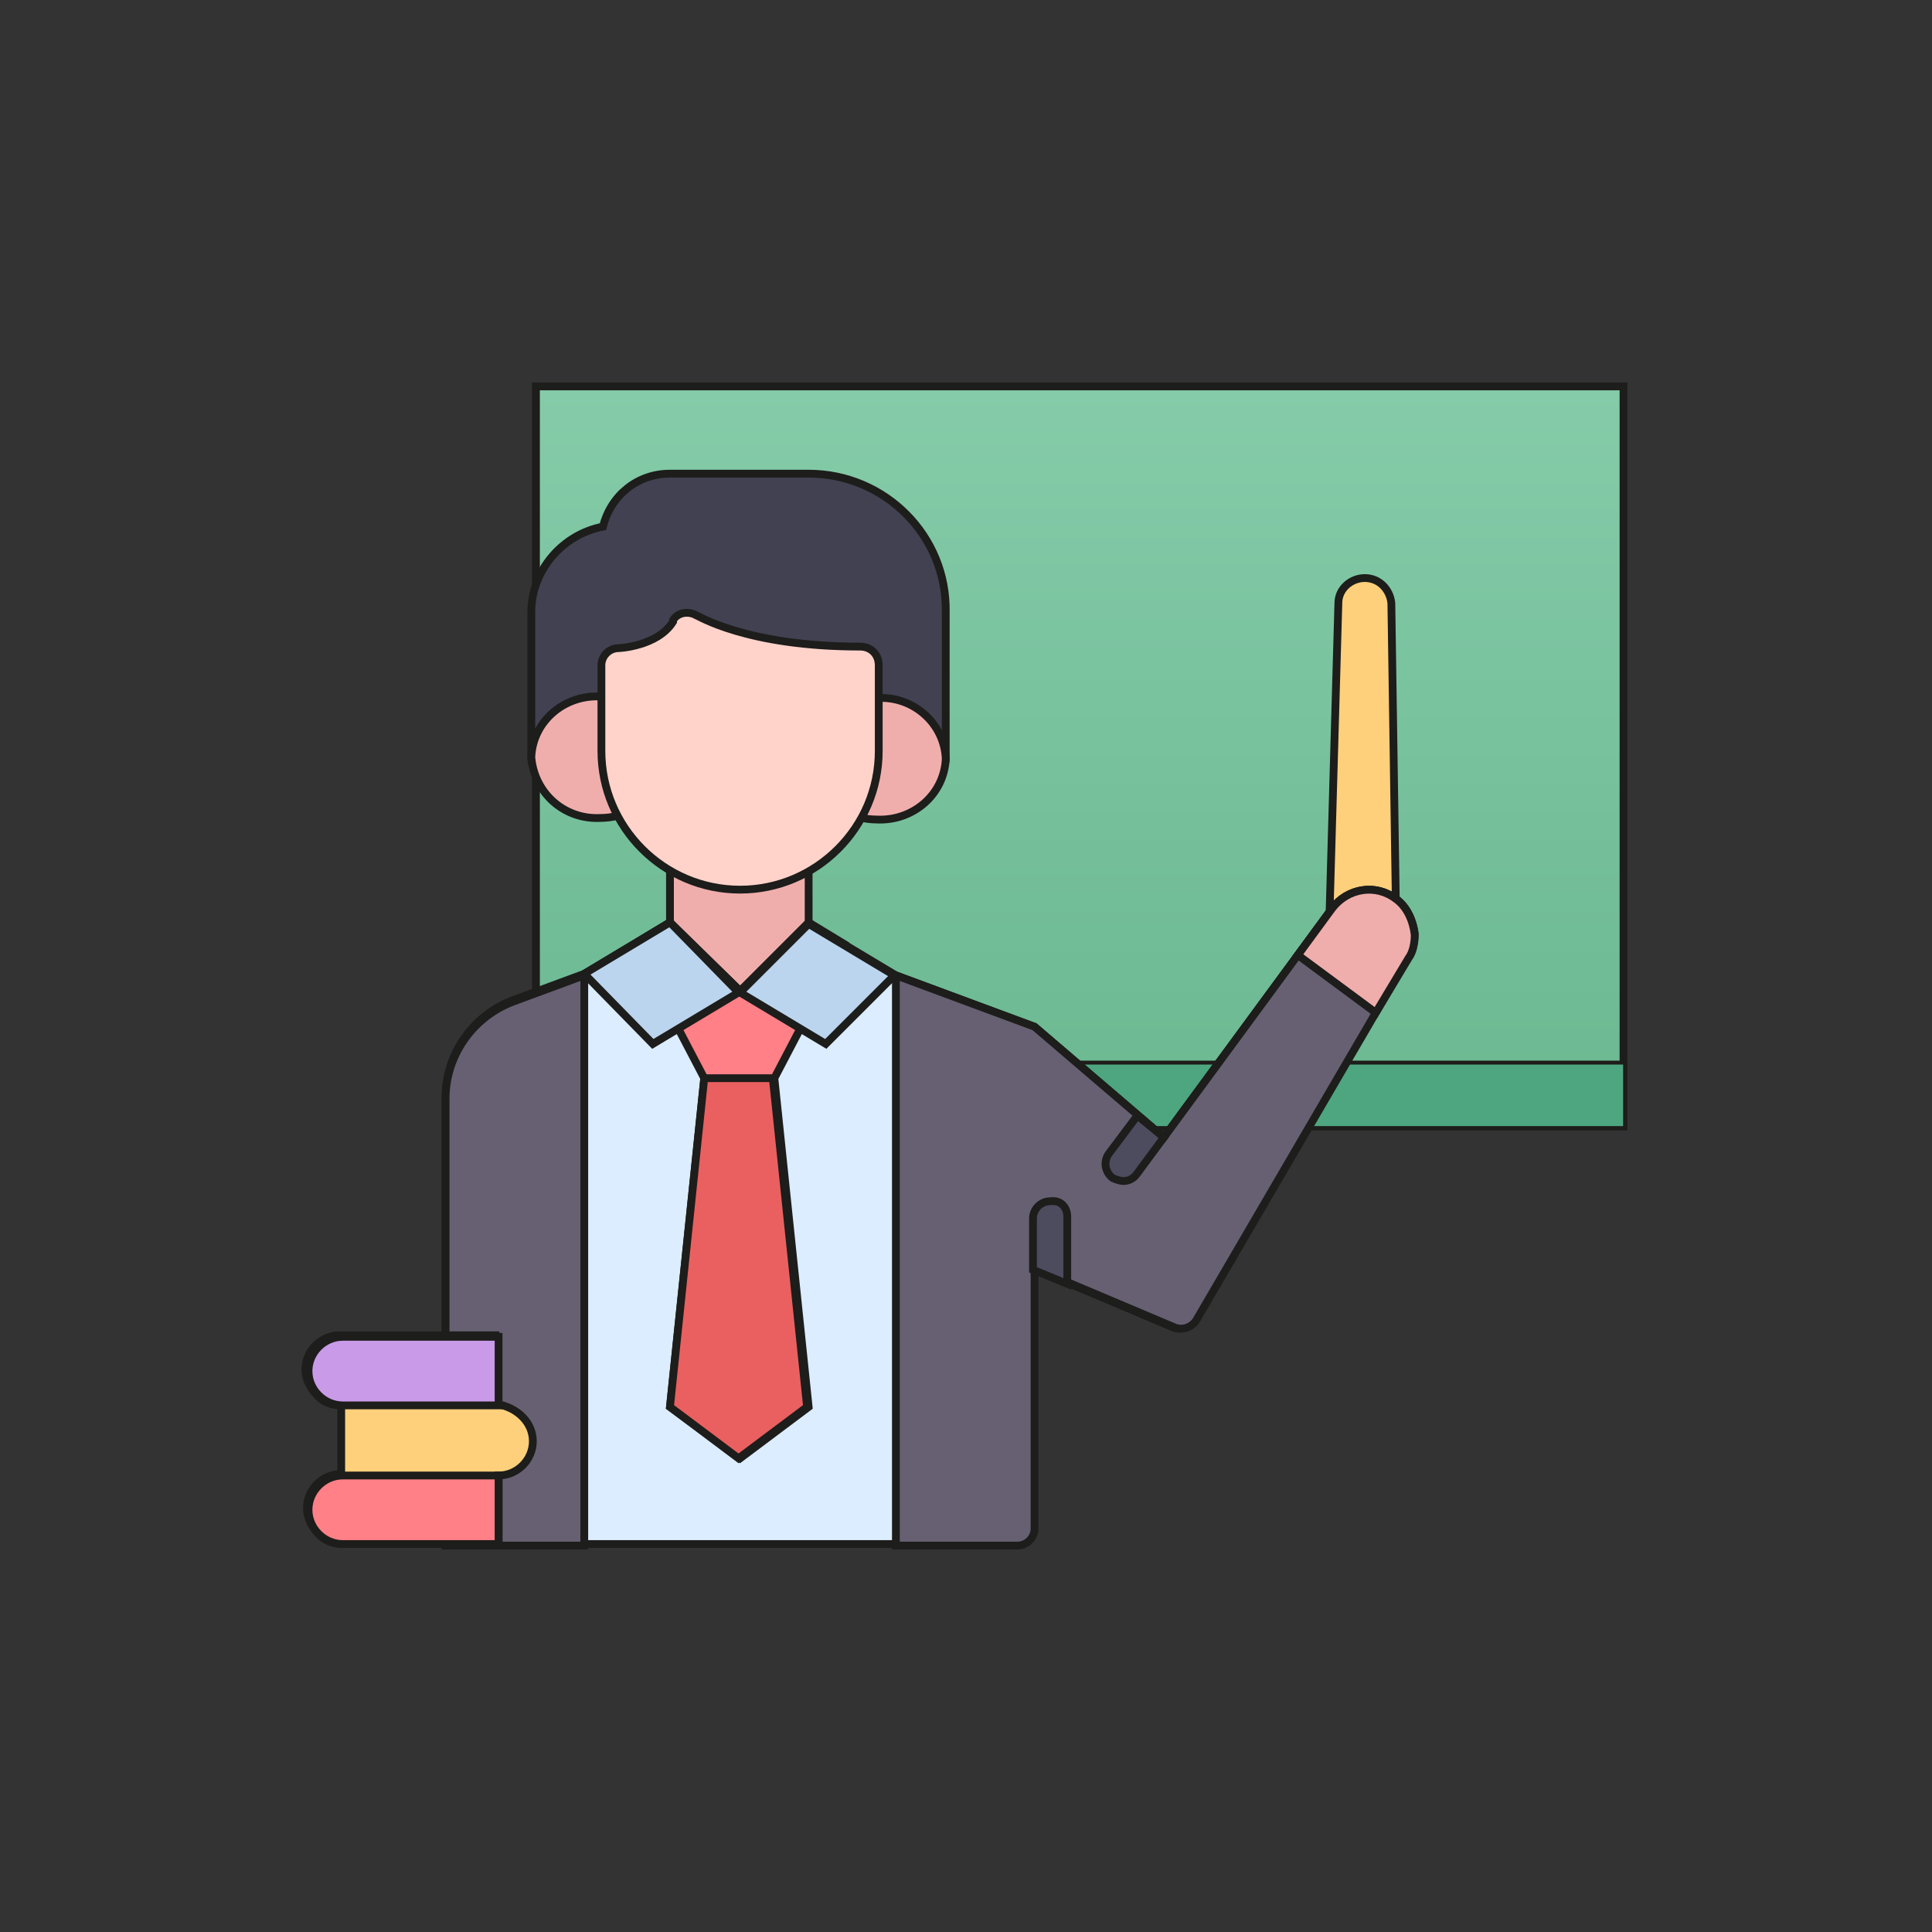 <?xml version="1.0" encoding="utf-8"?>
<!-- Generator: Adobe Illustrator 26.0.3, SVG Export Plug-In . SVG Version: 6.00 Build 0)  -->
<svg version="1.1" id="Layer_1" xmlns="http://www.w3.org/2000/svg" xmlns:xlink="http://www.w3.org/1999/xlink" x="0px" y="0px"
	 viewBox="0 0 124 124" style="enable-background:new 0 0 124 124;" xml:space="preserve">
<rect x="0" y="0" width="124" height="124" fill="#333333" stroke="none"/>
<style type="text/css">
	.st0{fill:url(#SVGID_1_);stroke:#1D1D1B;stroke-width:0.5;stroke-miterlimit:10;}
	.st1{fill:#4DA67F;stroke:#1D1D1B;stroke-width:0.25;stroke-miterlimit:10;}
	.st2{fill:#EFAEAC;stroke:#1D1D1B;stroke-width:0.5;stroke-miterlimit:10;}
	.st3{fill:#FFD07B;stroke:#1D1D1B;stroke-width:0.5;stroke-miterlimit:10;}
	.st4{fill:#DBEDFF;stroke:#1D1D1B;stroke-width:0.5;stroke-miterlimit:10;}
	.st5{fill:#FF8086;stroke:#1D1D1B;stroke-width:0.5;stroke-miterlimit:10;}
	.st6{fill:#414151;stroke:#1D1D1B;stroke-width:0.5;stroke-miterlimit:10;}
	.st7{fill:#EA6060;stroke:#1D1D1B;stroke-width:0.5;stroke-miterlimit:10;}
	.st8{fill:#676072;stroke:#1D1D1B;stroke-width:0.5;stroke-miterlimit:10;}
	.st9{fill:#C99AE8;stroke:#1D1D1B;stroke-width:0.5;stroke-miterlimit:10;}
	.st10{fill:#BBD5EF;stroke:#1D1D1B;stroke-width:0.5;stroke-miterlimit:10;}
	.st11{fill:#FFD3CA;stroke:#1D1D1B;stroke-width:0.5;stroke-miterlimit:10;}
	.st12{fill:#4D4B5E;stroke:#1D1D1B;stroke-width:0.5;stroke-miterlimit:10;}
</style>
<g>
	<g id="Teaching">
		
			<linearGradient id="SVGID_1_" gradientUnits="userSpaceOnUse" x1="-307.705" y1="320.81" x2="-307.705" y2="326.749" gradientTransform="matrix(8 0 0 -8 2530.945 2638.842)">
			<stop  offset="0" style="stop-color:#6AB891"/>
			<stop  offset="1" style="stop-color:#85CBA9"/>
		</linearGradient>
		<path class="st0" d="M104.2,24.8v47.5H34.4V24.8H104.2z"/>
		<path class="st1" d="M44.2,68.2h60.1v4.2H44.2V68.2z"/>
	</g>
	<g id="Teacher_Man">
		<path class="st2" d="M51.9,54.5v5.8l-4.4,4.4L43,60.3v-5.8C45.7,56.4,49.3,56.4,51.9,54.5z"/>
		<path class="st3" d="M89.6,58.8L89.6,58.8c-1-1-2.5-1.1-3.5-0.1c-0.1,0.1-0.2,0.2-0.3,0.4l-0.5,0.7l0.6-21.1
			c0-0.9,0.8-1.6,1.7-1.6c0.9,0,1.6,0.7,1.7,1.6L89.6,58.8z"/>
		<path class="st4" d="M89.6,57.7c-1.3-1-3.1-0.7-4.1,0.6c0,0,0,0,0,0L74.7,73l-8.3-7.1l-8.9-3.3l-5.5-3.3l-4.4,4.4L43,59.2
			l-5.5,3.3l-4.6,1.7c-2.6,1-4.3,3.5-4.3,6.2v28.7h36.6c0.6,0,1.1-0.5,1.1-1.1V81.4l9,3.8c0.5,0.2,1.1,0,1.4-0.5l13.6-23.3
			c0.3-0.4,0.4-1,0.4-1.5C90.7,59.1,90.3,58.2,89.6,57.7z"/>
		<path class="st5" d="M47.5,93.6l4.4-3.3l-2.2-21.1l4.5-8.6l-2.3-1.4l-4.4,4.4L43,59.2l-2.3,1.4l4.5,8.6L43,90.3L47.5,93.6z"/>
		<path class="st6" d="M51.9,30.4H43c-2.1,0-3.8,1.4-4.3,3.4c-2.6,0.5-4.6,2.8-4.6,5.5v9.4c0,0.6,0.5,1.1,1.1,1.1c0,0,0,0,0,0h24.4
			c0.6,0,1.1-0.5,1.1-1.1c0,0,0,0,0,0v-9.4C60.8,34.4,56.8,30.4,51.9,30.4z"/>
		<path class="st7" d="M43,90.3l4.4,3.3l4.4-3.3l-2.2-21.1h-4.4L43,90.3z"/>
		<path class="st8" d="M89.6,57.7c-1.3-1-3.1-0.7-4.1,0.6c0,0,0,0,0,0L74.7,73l-8.3-7.1l-8.9-3.3v36.6h7.8c0.6,0,1.1-0.5,1.1-1.1
			V81.4l9,3.8c0.5,0.2,1.1,0,1.4-0.5l13.6-23.3c0.3-0.4,0.4-1,0.4-1.5C90.7,59.1,90.3,58.2,89.6,57.7z"/>
		<path class="st8" d="M37.5,62.6l-4.6,1.7c-2.6,1-4.3,3.5-4.3,6.2v28.7h8.9V62.6z"/>
		<path class="st2" d="M56.4,44.8c-0.5,0-1,0.1-1.5,0.2c-0.5,0.1-0.8,0.6-0.8,1.1v2.1c0,0.9-0.2,1.7-0.5,2.5c-0.2,0.5,0,1.2,0.5,1.4
			c0.7,0.3,1.4,0.5,2.2,0.5c2.3,0.1,4.3-1.6,4.4-3.9C60.6,46.4,58.6,44.7,56.4,44.8z"/>
		<path class="st2" d="M40.8,48.1v-2.1c0-0.5-0.3-0.9-0.8-1.1c-0.5-0.1-1-0.2-1.5-0.2c-2.3-0.1-4.3,1.6-4.4,3.9
			c0.2,2.3,2.1,4,4.4,3.9c0.8,0,1.5-0.2,2.2-0.5c0.5-0.3,0.8-0.9,0.5-1.4C41,49.9,40.8,49,40.8,48.1z"/>
		<path class="st3" d="M34.2,92.5c0,1.2-1,2.2-2.2,2.2v4.4H22c-0.6,0-1.2-0.2-1.6-0.7c-0.4-0.4-0.7-1-0.7-1.6c0-1.2,1-2.2,2.2-2.2
			v-4.4c-0.6,0-1.2-0.2-1.6-0.7c-0.4-0.4-0.7-1-0.7-1.6c0-1.2,1-2.2,2.2-2.2h10v4.4C33.2,90.3,34.2,91.3,34.2,92.5z"/>
		<path class="st5" d="M22,94.7c-1.2,0-2.2,1-2.2,2.2c0,1.2,1,2.2,2.2,2.2h10v-4.4H22z"/>
		<path class="st9" d="M22,85.8c-1.2,0-2.2,1-2.2,2.2c0,1.2,1,2.2,2.2,2.2h10v-4.4H22z"/>
		<path class="st2" d="M89.6,57.7c-1.3-1-3.1-0.7-4.1,0.6c0,0,0,0,0,0l-2.2,3l0,0l5,3.7l2.1-3.5c0.3-0.4,0.4-1,0.4-1.5
			C90.7,59.1,90.3,58.2,89.6,57.7L89.6,57.7z"/>
		<path class="st10" d="M53,67l-5.5-3.3l4.4-4.4l5.5,3.3L53,67z"/>
		<path class="st10" d="M41.9,67l5.5-3.3L43,59.2l-5.5,3.3L41.9,67z"/>
		<path class="st11" d="M55.2,41.5c-7.3,0-10.4-2-10.5-2c-0.5-0.3-1.2-0.2-1.5,0.3c0,0,0,0,0,0.1c-1,1.6-3.5,1.7-3.5,1.7
			c-0.6,0-1.1,0.5-1.1,1.1c0,0,0,0,0,0v5.5c0,4.9,4,8.9,8.9,8.9c4.9,0,8.9-4,8.9-8.9v-5.5C56.4,42,55.9,41.5,55.2,41.5
			C55.2,41.5,55.2,41.5,55.2,41.5z"/>
		<g>
			<path class="st12" d="M68.5,78.1v4.3l-2.2-0.9v-3.3c0-0.6,0.5-1.1,1.1-1.1C68.1,77,68.5,77.5,68.5,78.1z"/>
			<path class="st12" d="M74.7,73L73,75.3c-0.2,0.3-0.5,0.5-0.9,0.5c-0.2,0-0.5-0.1-0.7-0.2c-0.5-0.4-0.6-1.1-0.2-1.6l1.8-2.4
				L74.7,73z"/>
		</g>
	</g>
</g>
</svg>
